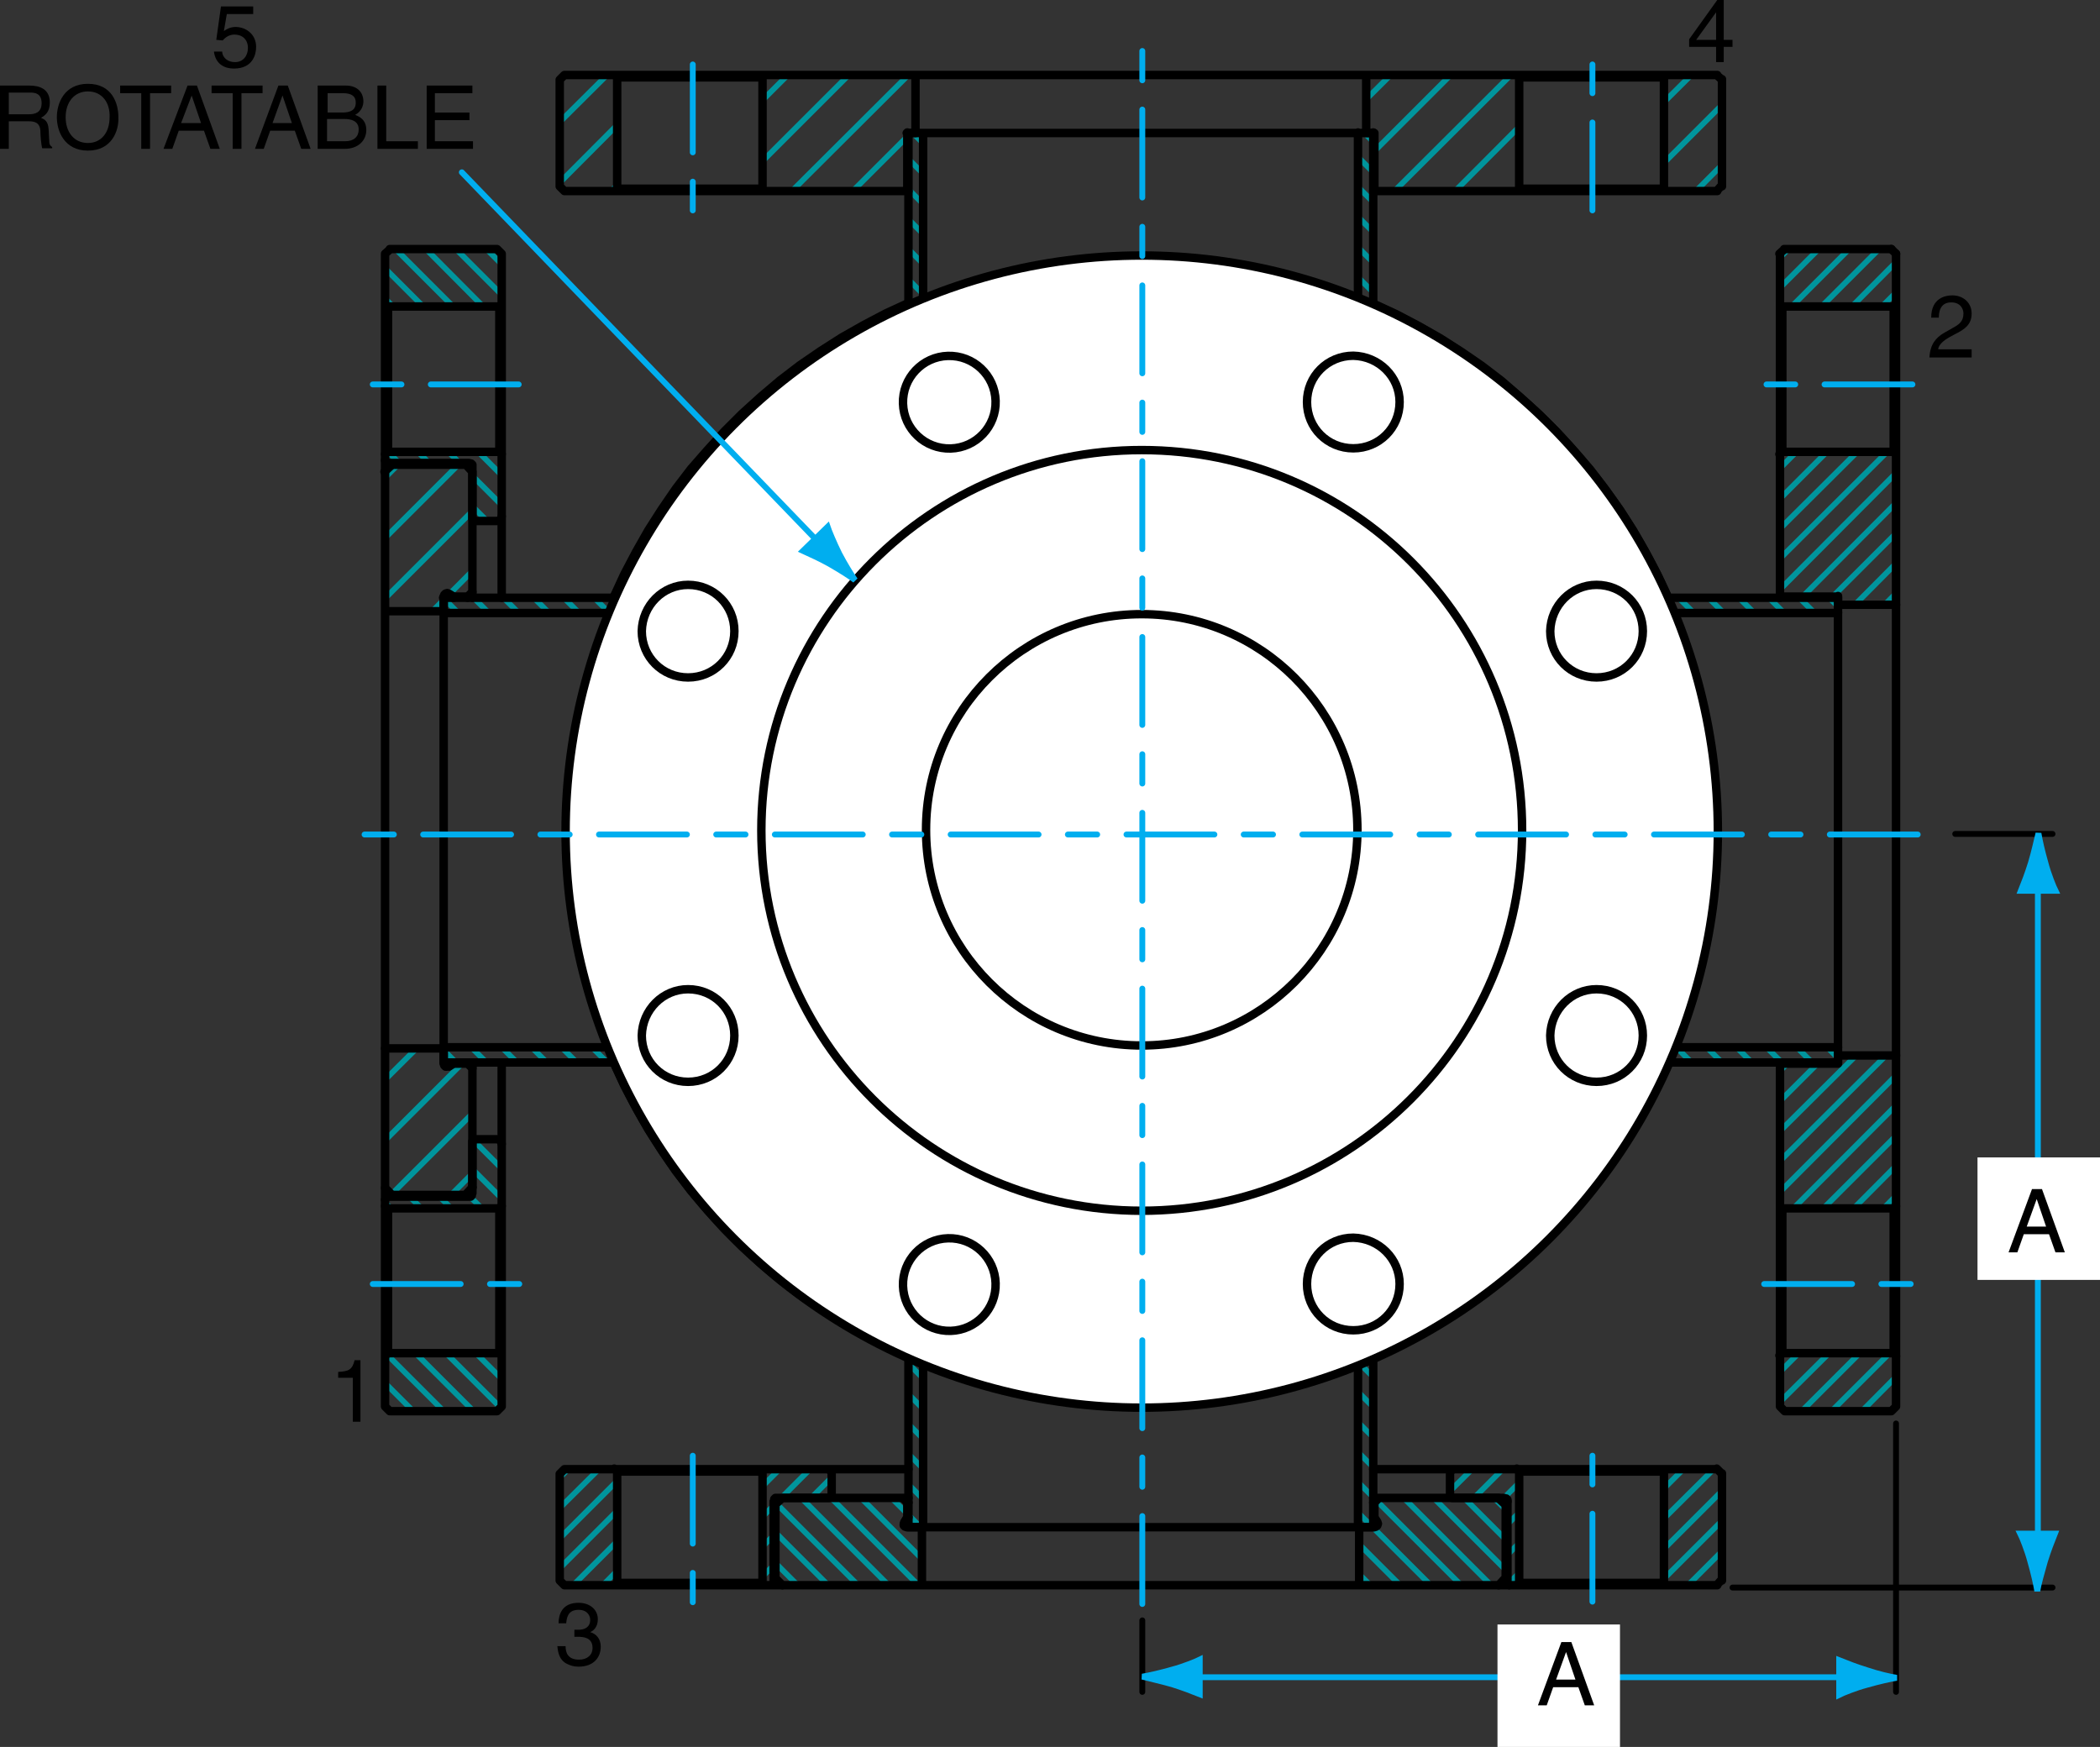 <svg xmlns="http://www.w3.org/2000/svg" xmlns:xlink="http://www.w3.org/1999/xlink" x="0px" y="0px" viewBox="0 0 358.3 298.1" style="enable-background:new 0 0 358.3 298.1;" xml:space="preserve"><rect x="0" y="0" width="358.3" height="298.1" fill="#333333" stroke="none"/><style type="text/css">			.st0{clip-path:url(#SVGID_2_);fill:none;stroke:#00959D;stroke-width:0.96;stroke-linecap:round;stroke-linejoin:round;stroke-miterlimit:10;}			.st1{clip-path:url(#SVGID_4_);fill:none;stroke:#00959D;stroke-width:0.96;stroke-linecap:round;stroke-linejoin:round;stroke-miterlimit:10;}			.st2{clip-path:url(#SVGID_6_);fill:none;stroke:#00959D;stroke-width:0.96;stroke-linecap:round;stroke-linejoin:round;stroke-miterlimit:10;}			.st3{clip-path:url(#SVGID_8_);fill:none;stroke:#00959D;stroke-width:0.96;stroke-linecap:round;stroke-linejoin:round;stroke-miterlimit:10;}			.st4{clip-path:url(#SVGID_10_);fill:none;stroke:#00959D;stroke-width:0.96;stroke-linecap:round;stroke-linejoin:round;stroke-miterlimit:10;}			.st5{clip-path:url(#SVGID_12_);fill:none;stroke:#00959D;stroke-width:0.96;stroke-linecap:round;stroke-linejoin:round;stroke-miterlimit:10;}			.st6{clip-path:url(#SVGID_14_);fill:none;stroke:#00959D;stroke-width:0.96;stroke-linecap:round;stroke-linejoin:round;stroke-miterlimit:10;}			.st7{clip-path:url(#SVGID_16_);fill:none;stroke:#00959D;stroke-width:0.96;stroke-linecap:round;stroke-linejoin:round;stroke-miterlimit:10;}			.st8{clip-path:url(#SVGID_18_);fill:none;stroke:#00959D;stroke-width:0.96;stroke-linecap:round;stroke-linejoin:round;stroke-miterlimit:10;}			.st9{clip-path:url(#SVGID_20_);fill:none;stroke:#00959D;stroke-width:0.96;stroke-linecap:round;stroke-linejoin:round;stroke-miterlimit:10;}			.st10{clip-path:url(#SVGID_22_);fill:none;stroke:#00959D;stroke-width:0.96;stroke-linecap:round;stroke-linejoin:round;stroke-miterlimit:10;}			.st11{clip-path:url(#SVGID_24_);fill:none;stroke:#00959D;stroke-width:0.96;stroke-linecap:round;stroke-linejoin:round;stroke-miterlimit:10;}			.st12{clip-path:url(#SVGID_26_);fill:none;stroke:#00959D;stroke-width:0.96;stroke-linecap:round;stroke-linejoin:round;stroke-miterlimit:10;}			.st13{clip-path:url(#SVGID_28_);fill:none;stroke:#00959D;stroke-width:0.96;stroke-linecap:round;stroke-linejoin:round;stroke-miterlimit:10;}			.st14{clip-path:url(#SVGID_30_);fill:none;stroke:#00959D;stroke-width:0.96;stroke-linecap:round;stroke-linejoin:round;stroke-miterlimit:10;}			.st15{clip-path:url(#SVGID_32_);fill:none;stroke:#00959D;stroke-width:0.96;stroke-linecap:round;stroke-linejoin:round;stroke-miterlimit:10;}			.st16{clip-path:url(#SVGID_34_);fill:none;stroke:#00959D;stroke-width:0.96;stroke-linecap:round;stroke-linejoin:round;stroke-miterlimit:10;}			.st17{clip-path:url(#SVGID_36_);fill:none;stroke:#00959D;stroke-width:0.96;stroke-linecap:round;stroke-linejoin:round;stroke-miterlimit:10;}			.st18{clip-path:url(#SVGID_38_);fill:none;stroke:#00959D;stroke-width:0.96;stroke-linecap:round;stroke-linejoin:round;stroke-miterlimit:10;}			.st19{clip-path:url(#SVGID_40_);fill:none;stroke:#00959D;stroke-width:0.96;stroke-linecap:round;stroke-linejoin:round;stroke-miterlimit:10;}			.st20{clip-path:url(#SVGID_42_);fill:none;stroke:#00959D;stroke-width:0.96;stroke-linecap:round;stroke-linejoin:round;stroke-miterlimit:10;}			.st21{clip-path:url(#SVGID_44_);fill:none;stroke:#00959D;stroke-width:0.96;stroke-linecap:round;stroke-linejoin:round;stroke-miterlimit:10;}			.st22{clip-path:url(#SVGID_46_);fill:none;stroke:#00959D;stroke-width:0.96;stroke-linecap:round;stroke-linejoin:round;stroke-miterlimit:10;}			.st23{clip-path:url(#SVGID_48_);fill:none;stroke:#00959D;stroke-width:0.96;stroke-linecap:round;stroke-linejoin:round;stroke-miterlimit:10;}			.st24{clip-path:url(#SVGID_50_);fill:none;stroke:#00959D;stroke-width:0.96;stroke-linecap:round;stroke-linejoin:round;stroke-miterlimit:10;}			.st25{clip-path:url(#SVGID_52_);fill:none;stroke:#00959D;stroke-width:0.96;stroke-linecap:round;stroke-linejoin:round;stroke-miterlimit:10;}			.st26{clip-path:url(#SVGID_54_);fill:none;stroke:#00959D;stroke-width:0.96;stroke-linecap:round;stroke-linejoin:round;stroke-miterlimit:10;}			.st27{clip-path:url(#SVGID_56_);fill:none;stroke:#00959D;stroke-width:0.96;stroke-linecap:round;stroke-linejoin:round;stroke-miterlimit:10;}			.st28{clip-path:url(#SVGID_58_);fill:none;stroke:#00959D;stroke-width:0.96;stroke-linecap:round;stroke-linejoin:round;stroke-miterlimit:10;}			.st29{clip-path:url(#SVGID_60_);fill:none;stroke:#00959D;stroke-width:0.96;stroke-linecap:round;stroke-linejoin:round;stroke-miterlimit:10;}			.st30{clip-path:url(#SVGID_62_);fill:none;stroke:#00959D;stroke-width:0.96;stroke-linecap:round;stroke-linejoin:round;stroke-miterlimit:10;}			.st31{clip-path:url(#SVGID_64_);fill:none;stroke:#00959D;stroke-width:0.96;stroke-linecap:round;stroke-linejoin:round;stroke-miterlimit:10;}			.st32{clip-path:url(#SVGID_66_);fill:none;stroke:#00959D;stroke-width:0.96;stroke-linecap:round;stroke-linejoin:round;stroke-miterlimit:10;}			.st33{clip-path:url(#SVGID_68_);fill:none;stroke:#00959D;stroke-width:0.96;stroke-linecap:round;stroke-linejoin:round;stroke-miterlimit:10;}			.st34{clip-path:url(#SVGID_70_);fill:none;stroke:#00959D;stroke-width:0.96;stroke-linecap:round;stroke-linejoin:round;stroke-miterlimit:10;}			.st35{clip-path:url(#SVGID_72_);fill:none;stroke:#00959D;stroke-width:0.96;stroke-linecap:round;stroke-linejoin:round;stroke-miterlimit:10;}			.st36{clip-path:url(#SVGID_74_);fill:none;stroke:#00959D;stroke-width:0.96;stroke-linecap:round;stroke-linejoin:round;stroke-miterlimit:10;}			.st37{clip-path:url(#SVGID_76_);fill:none;stroke:#00959D;stroke-width:0.96;stroke-linecap:round;stroke-linejoin:round;stroke-miterlimit:10;}			.st38{clip-path:url(#SVGID_78_);fill:none;stroke:#00959D;stroke-width:0.96;stroke-linecap:round;stroke-linejoin:round;stroke-miterlimit:10;}			.st39{clip-path:url(#SVGID_80_);fill:none;stroke:#00959D;stroke-width:0.96;stroke-linecap:round;stroke-linejoin:round;stroke-miterlimit:10;}			.st40{clip-path:url(#SVGID_82_);fill:none;stroke:#00959D;stroke-width:0.96;stroke-linecap:round;stroke-linejoin:round;stroke-miterlimit:10;}			.st41{clip-path:url(#SVGID_84_);fill:none;stroke:#00959D;stroke-width:0.96;stroke-linecap:round;stroke-linejoin:round;stroke-miterlimit:10;}			.st42{clip-path:url(#SVGID_86_);fill:none;stroke:#00959D;stroke-width:0.96;stroke-linecap:round;stroke-linejoin:round;stroke-miterlimit:10;}			.st43{clip-path:url(#SVGID_88_);fill:none;stroke:#00959D;stroke-width:0.96;stroke-linecap:round;stroke-linejoin:round;stroke-miterlimit:10;}			.st44{clip-path:url(#SVGID_90_);fill:none;stroke:#00959D;stroke-width:0.96;stroke-linecap:round;stroke-linejoin:round;stroke-miterlimit:10;}			.st45{clip-path:url(#SVGID_92_);fill:none;stroke:#00959D;stroke-width:0.96;stroke-linecap:round;stroke-linejoin:round;stroke-miterlimit:10;}			.st46{clip-path:url(#SVGID_94_);fill:none;stroke:#00959D;stroke-width:0.96;stroke-linecap:round;stroke-linejoin:round;stroke-miterlimit:10;}			.st47{clip-path:url(#SVGID_96_);fill:none;stroke:#00959D;stroke-width:0.96;stroke-linecap:round;stroke-linejoin:round;stroke-miterlimit:10;}			.st48{clip-path:url(#SVGID_98_);fill:none;stroke:#00959D;stroke-width:0.96;stroke-linecap:round;stroke-linejoin:round;stroke-miterlimit:10;}			.st49{clip-path:url(#SVGID_100_);fill:none;stroke:#00959D;stroke-width:0.96;stroke-linecap:round;stroke-linejoin:round;stroke-miterlimit:10;}			.st50{clip-path:url(#SVGID_102_);fill:none;stroke:#00959D;stroke-width:0.96;stroke-linecap:round;stroke-linejoin:round;stroke-miterlimit:10;}			.st51{clip-path:url(#SVGID_104_);fill:none;stroke:#00959D;stroke-width:0.96;stroke-linecap:round;stroke-linejoin:round;stroke-miterlimit:10;}			.st52{clip-path:url(#SVGID_106_);fill:none;stroke:#00959D;stroke-width:0.96;stroke-linecap:round;stroke-linejoin:round;stroke-miterlimit:10;}			.st53{clip-path:url(#SVGID_108_);fill:none;stroke:#00959D;stroke-width:0.96;stroke-linecap:round;stroke-linejoin:round;stroke-miterlimit:10;}			.st54{clip-path:url(#SVGID_110_);fill:none;stroke:#00959D;stroke-width:0.96;stroke-linecap:round;stroke-linejoin:round;stroke-miterlimit:10;}			.st55{clip-path:url(#SVGID_112_);fill:none;stroke:#00959D;stroke-width:0.96;stroke-linecap:round;stroke-linejoin:round;stroke-miterlimit:10;}			.st56{clip-path:url(#SVGID_114_);fill:none;stroke:#00959D;stroke-width:0.96;stroke-linecap:round;stroke-linejoin:round;stroke-miterlimit:10;}			.st57{clip-path:url(#SVGID_116_);fill:none;stroke:#00959D;stroke-width:0.96;stroke-linecap:round;stroke-linejoin:round;stroke-miterlimit:10;}			.st58{clip-path:url(#SVGID_118_);fill:none;stroke:#00959D;stroke-width:0.96;stroke-linecap:round;stroke-linejoin:round;stroke-miterlimit:10;}			.st59{clip-path:url(#SVGID_120_);fill:none;stroke:#00959D;stroke-width:0.96;stroke-linecap:round;stroke-linejoin:round;stroke-miterlimit:10;}			.st60{clip-path:url(#SVGID_122_);fill:none;stroke:#00959D;stroke-width:0.96;stroke-linecap:round;stroke-linejoin:round;stroke-miterlimit:10;}			.st61{clip-path:url(#SVGID_124_);fill:none;stroke:#00959D;stroke-width:0.96;stroke-linecap:round;stroke-linejoin:round;stroke-miterlimit:10;}			.st62{clip-path:url(#SVGID_126_);fill:none;stroke:#00959D;stroke-width:0.96;stroke-linecap:round;stroke-linejoin:round;stroke-miterlimit:10;}			.st63{clip-path:url(#SVGID_128_);fill:none;stroke:#00959D;stroke-width:0.96;stroke-linecap:round;stroke-linejoin:round;stroke-miterlimit:10;}			.st64{clip-path:url(#SVGID_130_);fill:none;stroke:#00959D;stroke-width:0.96;stroke-linecap:round;stroke-linejoin:round;stroke-miterlimit:10;}			.st65{clip-path:url(#SVGID_132_);fill:none;stroke:#00959D;stroke-width:0.96;stroke-linecap:round;stroke-linejoin:round;stroke-miterlimit:10;}			.st66{clip-path:url(#SVGID_134_);fill:none;stroke:#00959D;stroke-width:0.96;stroke-linecap:round;stroke-linejoin:round;stroke-miterlimit:10;}			.st67{clip-path:url(#SVGID_136_);fill:none;stroke:#00959D;stroke-width:0.96;stroke-linecap:round;stroke-linejoin:round;stroke-miterlimit:10;}			.st68{clip-path:url(#SVGID_138_);fill:none;stroke:#00959D;stroke-width:0.96;stroke-linecap:round;stroke-linejoin:round;stroke-miterlimit:10;}			.st69{clip-path:url(#SVGID_140_);fill:none;stroke:#00959D;stroke-width:0.96;stroke-linecap:round;stroke-linejoin:round;stroke-miterlimit:10;}			.st70{clip-path:url(#SVGID_142_);fill:none;stroke:#00959D;stroke-width:0.96;stroke-linecap:round;stroke-linejoin:round;stroke-miterlimit:10;}			.st71{clip-path:url(#SVGID_144_);fill:none;stroke:#00959D;stroke-width:0.96;stroke-linecap:round;stroke-linejoin:round;stroke-miterlimit:10;}			.st72{clip-path:url(#SVGID_146_);fill:none;stroke:#00959D;stroke-width:0.96;stroke-linecap:round;stroke-linejoin:round;stroke-miterlimit:10;}			.st73{clip-path:url(#SVGID_148_);fill:none;stroke:#00959D;stroke-width:0.96;stroke-linecap:round;stroke-linejoin:round;stroke-miterlimit:10;}			.st74{clip-path:url(#SVGID_150_);fill:none;stroke:#00959D;stroke-width:0.96;stroke-linecap:round;stroke-linejoin:round;stroke-miterlimit:10;}			.st75{clip-path:url(#SVGID_152_);fill:none;stroke:#00959D;stroke-width:0.96;stroke-linecap:round;stroke-linejoin:round;stroke-miterlimit:10;}			.st76{clip-path:url(#SVGID_154_);fill:none;stroke:#00959D;stroke-width:0.96;stroke-linecap:round;stroke-linejoin:round;stroke-miterlimit:10;}			.st77{clip-path:url(#SVGID_156_);fill:none;stroke:#00959D;stroke-width:0.96;stroke-linecap:round;stroke-linejoin:round;stroke-miterlimit:10;}			.st78{clip-path:url(#SVGID_158_);fill:none;stroke:#00959D;stroke-width:0.96;stroke-linecap:round;stroke-linejoin:round;stroke-miterlimit:10;}			.st79{clip-path:url(#SVGID_160_);fill:none;stroke:#00959D;stroke-width:0.96;stroke-linecap:round;stroke-linejoin:round;stroke-miterlimit:10;}			.st80{clip-path:url(#SVGID_162_);fill:none;stroke:#00959D;stroke-width:0.96;stroke-linecap:round;stroke-linejoin:round;stroke-miterlimit:10;}			.st81{clip-path:url(#SVGID_164_);fill:none;stroke:#00959D;stroke-width:0.96;stroke-linecap:round;stroke-linejoin:round;stroke-miterlimit:10;}			.st82{clip-path:url(#SVGID_166_);fill:none;stroke:#00959D;stroke-width:0.96;stroke-linecap:round;stroke-linejoin:round;stroke-miterlimit:10;}			.st83{clip-path:url(#SVGID_168_);fill:none;stroke:#00959D;stroke-width:0.96;stroke-linecap:round;stroke-linejoin:round;stroke-miterlimit:10;}			.st84{clip-path:url(#SVGID_170_);fill:none;stroke:#00959D;stroke-width:0.96;stroke-linecap:round;stroke-linejoin:round;stroke-miterlimit:10;}			.st85{clip-path:url(#SVGID_172_);fill:none;stroke:#00959D;stroke-width:0.96;stroke-linecap:round;stroke-linejoin:round;stroke-miterlimit:10;}			.st86{clip-path:url(#SVGID_174_);fill:none;stroke:#00959D;stroke-width:0.96;stroke-linecap:round;stroke-linejoin:round;stroke-miterlimit:10;}			.st87{clip-path:url(#SVGID_176_);fill:none;stroke:#00959D;stroke-width:0.96;stroke-linecap:round;stroke-linejoin:round;stroke-miterlimit:10;}			.st88{clip-path:url(#SVGID_178_);fill:none;stroke:#00959D;stroke-width:0.96;stroke-linecap:round;stroke-linejoin:round;stroke-miterlimit:10;}	.st89{fill:none;stroke:#000000;stroke-width:1.44;stroke-linecap:round;stroke-linejoin:round;stroke-miterlimit:10;}	.st90{fill:#FFFFFF;stroke:#000000;stroke-width:1.44;stroke-linecap:round;stroke-linejoin:round;stroke-miterlimit:10;}	.st91{fill:none;stroke:#000000;stroke-linecap:round;stroke-linejoin:round;stroke-miterlimit:10;}	.st92{fill:none;stroke:#00AEEF;stroke-linecap:round;stroke-linejoin:round;stroke-miterlimit:10;stroke-dasharray:15,5,5,5;}	.st93{fill:#00AEEF;stroke:#00AEEF;stroke-linecap:round;stroke-linejoin:round;stroke-miterlimit:10;}	.st94{fill:#00AEEF;stroke:#00AEEF;}	.st95{fill:#FFFFFF;}</style><g id="Layer_3">	<g>		<defs>			<rect id="SVGID_1_" x="313" y="178.7" width="0.6" height="0.6"></rect>		</defs>		<clipPath id="SVGID_2_">			<use xlink:href="#SVGID_1_" style="overflow:visible;"></use>		</clipPath>		<line class="st0" x1="313.2" y1="175" x2="317.2" y2="179.1"></line>	</g>	<g>		<defs>			<rect id="SVGID_3_" x="307.8" y="178.7" width="5.8" height="2.6"></rect>		</defs>		<clipPath id="SVGID_4_">			<use xlink:href="#SVGID_3_" style="overflow:visible;"></use>		</clipPath>		<line class="st1" x1="308.1" y1="175" x2="317.2" y2="184.2"></line>	</g>	<g>		<defs>			<rect id="SVGID_5_" x="302.6" y="178.7" width="11" height="2.6"></rect>		</defs>		<clipPath id="SVGID_6_">			<use xlink:href="#SVGID_5_" style="overflow:visible;"></use>		</clipPath>		<line class="st2" x1="302.9" y1="175" x2="317.2" y2="189.4"></line>	</g>	<g>		<defs>			<rect id="SVGID_7_" x="297.5" y="178.7" width="16.1" height="2.6"></rect>		</defs>		<clipPath id="SVGID_8_">			<use xlink:href="#SVGID_7_" style="overflow:visible;"></use>		</clipPath>		<line class="st3" x1="297.7" y1="175" x2="317.2" y2="194.5"></line>	</g>	<g>		<defs>			<rect id="SVGID_9_" x="292.4" y="178.7" width="21.2" height="2.6"></rect>		</defs>		<clipPath id="SVGID_10_">			<use xlink:href="#SVGID_9_" style="overflow:visible;"></use>		</clipPath>		<line class="st4" x1="292.6" y1="175" x2="317.2" y2="199.7"></line>	</g>	<g>		<defs>			<rect id="SVGID_11_" x="287.2" y="178.7" width="26.4" height="2.6"></rect>		</defs>		<clipPath id="SVGID_12_">			<use xlink:href="#SVGID_11_" style="overflow:visible;"></use>		</clipPath>		<line class="st5" x1="287.5" y1="175" x2="317.2" y2="204.8"></line>	</g>	<g>		<defs>			<rect id="SVGID_13_" x="282.1" y="178.7" width="31.5" height="2.6"></rect>		</defs>		<clipPath id="SVGID_14_">			<use xlink:href="#SVGID_13_" style="overflow:visible;"></use>		</clipPath>		<line class="st6" x1="282.3" y1="175" x2="317.2" y2="209.9"></line>	</g>	<g>		<defs>			<rect id="SVGID_15_" x="276.9" y="178.7" width="36.6" height="2.6"></rect>		</defs>		<clipPath id="SVGID_16_">			<use xlink:href="#SVGID_15_" style="overflow:visible;"></use>		</clipPath>		<line class="st7" x1="277.2" y1="175" x2="317.2" y2="215.1"></line>	</g>	<g>		<defs>			<rect id="SVGID_17_" x="271.8" y="178.7" width="41.8" height="2.6"></rect>		</defs>		<clipPath id="SVGID_18_">			<use xlink:href="#SVGID_17_" style="overflow:visible;"></use>		</clipPath>		<line class="st8" x1="272.1" y1="175" x2="317.2" y2="220.2"></line>	</g>	<g>		<defs>			<rect id="SVGID_19_" x="266.7" y="178.7" width="46.9" height="2.6"></rect>		</defs>		<clipPath id="SVGID_20_">			<use xlink:href="#SVGID_19_" style="overflow:visible;"></use>		</clipPath>		<line class="st9" x1="266.9" y1="175" x2="317.2" y2="225.4"></line>	</g>	<g>		<defs>			<rect id="SVGID_21_" x="261.5" y="178.7" width="52.1" height="2.6"></rect>		</defs>		<clipPath id="SVGID_22_">			<use xlink:href="#SVGID_21_" style="overflow:visible;"></use>		</clipPath>		<line class="st10" x1="261.8" y1="175" x2="317.2" y2="230.5"></line>	</g>	<g>		<defs>			<rect id="SVGID_23_" x="256.4" y="178.7" width="57.2" height="2.6"></rect>		</defs>		<clipPath id="SVGID_24_">			<use xlink:href="#SVGID_23_" style="overflow:visible;"></use>		</clipPath>		<line class="st11" x1="256.6" y1="175" x2="317.2" y2="235.6"></line>	</g>	<g>		<defs>			<rect id="SVGID_25_" x="251.3" y="178.7" width="62.3" height="2.6"></rect>		</defs>		<clipPath id="SVGID_26_">			<use xlink:href="#SVGID_25_" style="overflow:visible;"></use>		</clipPath>		<line class="st12" x1="251.5" y1="175" x2="317.2" y2="240.8"></line>	</g>	<g>		<defs>			<rect id="SVGID_27_" x="246.1" y="178.7" width="67.5" height="2.6"></rect>		</defs>		<clipPath id="SVGID_28_">			<use xlink:href="#SVGID_27_" style="overflow:visible;"></use>		</clipPath>		<line class="st13" x1="246.4" y1="175" x2="317.2" y2="245.9"></line>	</g>	<g>		<defs>			<rect id="SVGID_29_" x="241" y="178.7" width="72.6" height="2.6"></rect>		</defs>		<clipPath id="SVGID_30_">			<use xlink:href="#SVGID_29_" style="overflow:visible;"></use>		</clipPath>		<line class="st14" x1="241.2" y1="175" x2="317.2" y2="251"></line>	</g>	<g>		<defs>			<rect id="SVGID_31_" x="235.8" y="178.7" width="77.7" height="2.6"></rect>		</defs>		<clipPath id="SVGID_32_">			<use xlink:href="#SVGID_31_" style="overflow:visible;"></use>		</clipPath>		<line class="st15" x1="236.1" y1="175" x2="317.2" y2="256.2"></line>	</g>	<g>		<defs>			<polyline id="SVGID_33_" points="231.7,178.7 231.7,260.6 234.3,260.6 234.3,181.3 313.6,181.3 313.6,178.7    "></polyline>		</defs>		<clipPath id="SVGID_34_">			<use xlink:href="#SVGID_33_" style="overflow:visible;"></use>		</clipPath>		<path class="st16" d="M231,175l86.3,86.3 M314.9,264.2l-87-87"></path>	</g>	<g>		<defs>			<rect id="SVGID_35_" x="231.7" y="182.1" width="2.6" height="78.5"></rect>		</defs>		<clipPath id="SVGID_36_">			<use xlink:href="#SVGID_35_" style="overflow:visible;"></use>		</clipPath>		<line class="st17" x1="309.8" y1="264.2" x2="227.9" y2="182.4"></line>	</g>	<g>		<defs>			<rect id="SVGID_37_" x="231.7" y="187.3" width="2.6" height="73.3"></rect>		</defs>		<clipPath id="SVGID_38_">			<use xlink:href="#SVGID_37_" style="overflow:visible;"></use>		</clipPath>		<line class="st18" x1="304.7" y1="264.2" x2="227.9" y2="187.5"></line>	</g>	<g>		<defs>			<rect id="SVGID_39_" x="231.7" y="192.4" width="2.6" height="68.2"></rect>		</defs>		<clipPath id="SVGID_40_">			<use xlink:href="#SVGID_39_" style="overflow:visible;"></use>		</clipPath>		<line class="st19" x1="299.5" y1="264.2" x2="227.9" y2="192.6"></line>	</g>	<g>		<defs>			<rect id="SVGID_41_" x="231.7" y="197.5" width="2.6" height="63.1"></rect>		</defs>		<clipPath id="SVGID_42_">			<use xlink:href="#SVGID_41_" style="overflow:visible;"></use>		</clipPath>		<line class="st20" x1="294.4" y1="264.2" x2="227.9" y2="197.8"></line>	</g>	<g>		<defs>			<rect id="SVGID_43_" x="231.7" y="202.7" width="2.6" height="57.9"></rect>		</defs>		<clipPath id="SVGID_44_">			<use xlink:href="#SVGID_43_" style="overflow:visible;"></use>		</clipPath>		<line class="st21" x1="289.3" y1="264.2" x2="227.9" y2="202.9"></line>	</g>	<g>		<defs>			<rect id="SVGID_45_" x="231.7" y="207.8" width="2.6" height="52.8"></rect>		</defs>		<clipPath id="SVGID_46_">			<use xlink:href="#SVGID_45_" style="overflow:visible;"></use>		</clipPath>		<line class="st22" x1="284.1" y1="264.2" x2="227.9" y2="208"></line>	</g>	<g>		<defs>			<rect id="SVGID_47_" x="231.7" y="212.9" width="2.6" height="47.6"></rect>		</defs>		<clipPath id="SVGID_48_">			<use xlink:href="#SVGID_47_" style="overflow:visible;"></use>		</clipPath>		<line class="st23" x1="279" y1="264.2" x2="227.9" y2="213.2"></line>	</g>	<g>		<defs>			<rect id="SVGID_49_" x="231.7" y="218.1" width="2.6" height="42.5"></rect>		</defs>		<clipPath id="SVGID_50_">			<use xlink:href="#SVGID_49_" style="overflow:visible;"></use>		</clipPath>		<line class="st24" x1="273.8" y1="264.2" x2="227.9" y2="218.3"></line>	</g>	<g>		<defs>			<rect id="SVGID_51_" x="231.7" y="223.2" width="2.6" height="37.4"></rect>		</defs>		<clipPath id="SVGID_52_">			<use xlink:href="#SVGID_51_" style="overflow:visible;"></use>		</clipPath>		<line class="st25" x1="268.7" y1="264.2" x2="227.9" y2="223.5"></line>	</g>	<g>		<defs>			<rect id="SVGID_53_" x="231.7" y="228.4" width="2.6" height="32.2"></rect>		</defs>		<clipPath id="SVGID_54_">			<use xlink:href="#SVGID_53_" style="overflow:visible;"></use>		</clipPath>		<line class="st26" x1="263.6" y1="264.2" x2="227.9" y2="228.6"></line>	</g>	<g>		<defs>			<rect id="SVGID_55_" x="231.7" y="233.5" width="2.6" height="27.1"></rect>		</defs>		<clipPath id="SVGID_56_">			<use xlink:href="#SVGID_55_" style="overflow:visible;"></use>		</clipPath>		<line class="st27" x1="258.4" y1="264.2" x2="227.9" y2="233.7"></line>	</g>	<g>		<defs>			<rect id="SVGID_57_" x="231.7" y="238.6" width="2.6" height="22"></rect>		</defs>		<clipPath id="SVGID_58_">			<use xlink:href="#SVGID_57_" style="overflow:visible;"></use>		</clipPath>		<line class="st28" x1="253.3" y1="264.2" x2="227.9" y2="238.9"></line>	</g>	<g>		<defs>			<rect id="SVGID_59_" x="231.7" y="243.8" width="2.6" height="16.8"></rect>		</defs>		<clipPath id="SVGID_60_">			<use xlink:href="#SVGID_59_" style="overflow:visible;"></use>		</clipPath>		<line class="st29" x1="248.2" y1="264.2" x2="227.9" y2="244"></line>	</g>	<g>		<defs>			<rect id="SVGID_61_" x="231.7" y="248.9" width="2.6" height="11.7"></rect>		</defs>		<clipPath id="SVGID_62_">			<use xlink:href="#SVGID_61_" style="overflow:visible;"></use>		</clipPath>		<line class="st30" x1="243" y1="264.2" x2="227.9" y2="249.1"></line>	</g>	<g>		<defs>			<rect id="SVGID_63_" x="231.7" y="254.1" width="2.6" height="6.5"></rect>		</defs>		<clipPath id="SVGID_64_">			<use xlink:href="#SVGID_63_" style="overflow:visible;"></use>		</clipPath>		<line class="st31" x1="237.8" y1="264.2" x2="227.9" y2="254.3"></line>	</g>	<g>		<defs>			<rect id="SVGID_65_" x="231.7" y="259.2" width="1.3" height="1.4"></rect>		</defs>		<clipPath id="SVGID_66_">			<use xlink:href="#SVGID_65_" style="overflow:visible;"></use>		</clipPath>		<line class="st32" x1="232.7" y1="264.2" x2="227.9" y2="259.5"></line>	</g>	<g>		<defs>			<polyline id="SVGID_67_" points="75.7,178.7 75.7,181.3 155,181.3 155,260.6 157.5,260.6 157.5,178.7    "></polyline>		</defs>		<clipPath id="SVGID_68_">			<use xlink:href="#SVGID_67_" style="overflow:visible;"></use>		</clipPath>		<path class="st33" d="M153.8,175l7.3,7.3 M148.7,175l12.5,12.5 M143.5,175l17.6,17.6 M138.4,175l22.8,22.8 M133.2,175l27.9,27.9    M128.1,175l33.1,33.1 M123,175l38.2,38.2 M117.8,175l43.3,43.3 M112.7,175l48.5,48.5 M107.6,175l53.6,53.6 M102.4,175l58.7,58.7    M97.3,175l63.9,63.9 M92.1,175l69,69 M87,175l74.2,74.2 M81.9,175l79.3,79.3 M76.7,175l84.4,84.4 M160.7,264.2l-88.8-88.8    M155.6,264.2l-83.7-83.7"></path>	</g>	<g>		<defs>			<polyline id="SVGID_69_" points="231.7,22.7 231.7,104.6 313.6,104.6 313.6,102 234.3,102 234.3,22.7    "></polyline>		</defs>		<clipPath id="SVGID_70_">			<use xlink:href="#SVGID_69_" style="overflow:visible;"></use>		</clipPath>		<path class="st34" d="M234.2,19l83,83 M229.1,19l88.2,88.2 M313.2,108.2L227.9,23 M308,108.2l-80.1-80.1 M302.9,108.2l-74.9-74.9    M297.7,108.2l-69.8-69.8 M292.6,108.2l-64.7-64.7 M287.5,108.2l-59.5-59.5 M282.3,108.2l-54.4-54.4 M277.2,108.2L227.9,59    M272.1,108.2l-44.1-44.1 M266.9,108.2l-39-39 M261.8,108.2l-33.8-33.8 M256.6,108.2l-28.7-28.7 M251.5,108.2l-23.6-23.6    M246.4,108.2l-18.4-18.4 M241.2,108.2l-13.3-13.3 M236,108.2l-8.1-8.1"></path>	</g>	<g>		<defs>			<rect id="SVGID_71_" x="156.9" y="22.7" width="0.6" height="0.6"></rect>		</defs>		<clipPath id="SVGID_72_">			<use xlink:href="#SVGID_71_" style="overflow:visible;"></use>		</clipPath>		<line class="st35" x1="157.1" y1="19" x2="161.2" y2="23"></line>	</g>	<g>		<defs>			<rect id="SVGID_73_" x="155" y="22.7" width="2.6" height="5.8"></rect>		</defs>		<clipPath id="SVGID_74_">			<use xlink:href="#SVGID_73_" style="overflow:visible;"></use>		</clipPath>		<line class="st36" x1="152" y1="19" x2="161.2" y2="28.1"></line>	</g>	<g>		<defs>			<rect id="SVGID_75_" x="155" y="22.7" width="2.6" height="11"></rect>		</defs>		<clipPath id="SVGID_76_">			<use xlink:href="#SVGID_75_" style="overflow:visible;"></use>		</clipPath>		<line class="st37" x1="146.8" y1="19" x2="161.2" y2="33.3"></line>	</g>	<g>		<defs>			<rect id="SVGID_77_" x="155" y="22.7" width="2.6" height="16.1"></rect>		</defs>		<clipPath id="SVGID_78_">			<use xlink:href="#SVGID_77_" style="overflow:visible;"></use>		</clipPath>		<line class="st38" x1="141.7" y1="19" x2="161.2" y2="38.5"></line>	</g>	<g>		<defs>			<rect id="SVGID_79_" x="155" y="22.7" width="2.6" height="21.2"></rect>		</defs>		<clipPath id="SVGID_80_">			<use xlink:href="#SVGID_79_" style="overflow:visible;"></use>		</clipPath>		<line class="st39" x1="136.5" y1="19" x2="161.2" y2="43.6"></line>	</g>	<g>		<defs>			<rect id="SVGID_81_" x="155" y="22.7" width="2.6" height="26.4"></rect>		</defs>		<clipPath id="SVGID_82_">			<use xlink:href="#SVGID_81_" style="overflow:visible;"></use>		</clipPath>		<line class="st40" x1="131.4" y1="19" x2="161.2" y2="48.7"></line>	</g>	<g>		<defs>			<rect id="SVGID_83_" x="155" y="22.7" width="2.6" height="31.5"></rect>		</defs>		<clipPath id="SVGID_84_">			<use xlink:href="#SVGID_83_" style="overflow:visible;"></use>		</clipPath>		<line class="st41" x1="126.3" y1="19" x2="161.2" y2="53.9"></line>	</g>	<g>		<defs>			<rect id="SVGID_85_" x="155" y="22.7" width="2.6" height="36.6"></rect>		</defs>		<clipPath id="SVGID_86_">			<use xlink:href="#SVGID_85_" style="overflow:visible;"></use>		</clipPath>		<line class="st42" x1="121.1" y1="19" x2="161.2" y2="59"></line>	</g>	<g>		<defs>			<rect id="SVGID_87_" x="155" y="22.7" width="2.6" height="41.8"></rect>		</defs>		<clipPath id="SVGID_88_">			<use xlink:href="#SVGID_87_" style="overflow:visible;"></use>		</clipPath>		<line class="st43" x1="116" y1="19" x2="161.2" y2="64.2"></line>	</g>	<g>		<defs>			<rect id="SVGID_89_" x="155" y="22.7" width="2.6" height="46.9"></rect>		</defs>		<clipPath id="SVGID_90_">			<use xlink:href="#SVGID_89_" style="overflow:visible;"></use>		</clipPath>		<line class="st44" x1="110.9" y1="19" x2="161.2" y2="69.3"></line>	</g>	<g>		<defs>			<rect id="SVGID_91_" x="155" y="22.7" width="2.6" height="52.1"></rect>		</defs>		<clipPath id="SVGID_92_">			<use xlink:href="#SVGID_91_" style="overflow:visible;"></use>		</clipPath>		<line class="st45" x1="105.7" y1="19" x2="161.2" y2="74.4"></line>	</g>	<g>		<defs>			<rect id="SVGID_93_" x="155" y="22.7" width="2.6" height="57.2"></rect>		</defs>		<clipPath id="SVGID_94_">			<use xlink:href="#SVGID_93_" style="overflow:visible;"></use>		</clipPath>		<line class="st46" x1="100.6" y1="19" x2="161.2" y2="79.6"></line>	</g>	<g>		<defs>			<rect id="SVGID_95_" x="155" y="22.7" width="2.6" height="62.3"></rect>		</defs>		<clipPath id="SVGID_96_">			<use xlink:href="#SVGID_95_" style="overflow:visible;"></use>		</clipPath>		<line class="st47" x1="95.4" y1="19" x2="161.2" y2="84.7"></line>	</g>	<g>		<defs>			<rect id="SVGID_97_" x="155" y="22.7" width="2.6" height="67.5"></rect>		</defs>		<clipPath id="SVGID_98_">			<use xlink:href="#SVGID_97_" style="overflow:visible;"></use>		</clipPath>		<line class="st48" x1="90.3" y1="19" x2="161.2" y2="89.8"></line>	</g>	<g>		<defs>			<rect id="SVGID_99_" x="155" y="22.7" width="2.6" height="72.6"></rect>		</defs>		<clipPath id="SVGID_100_">			<use xlink:href="#SVGID_99_" style="overflow:visible;"></use>		</clipPath>		<line class="st49" x1="85.2" y1="19" x2="161.2" y2="95"></line>	</g>	<g>		<defs>			<rect id="SVGID_101_" x="155" y="22.7" width="2.6" height="77.7"></rect>		</defs>		<clipPath id="SVGID_102_">			<use xlink:href="#SVGID_101_" style="overflow:visible;"></use>		</clipPath>		<line class="st50" x1="80" y1="19" x2="161.2" y2="100.1"></line>	</g>	<g>		<defs>			<polyline id="SVGID_103_" points="155,22.7 155,102 75.7,102 75.7,104.6 157.5,104.6 157.5,22.7    "></polyline>		</defs>		<clipPath id="SVGID_104_">			<use xlink:href="#SVGID_103_" style="overflow:visible;"></use>		</clipPath>		<path class="st51" d="M74.9,19l86.3,86.3 M158.9,108.2l-87-87"></path>	</g>	<g>		<defs>			<rect id="SVGID_105_" x="75.7" y="102" width="78.4" height="2.6"></rect>		</defs>		<clipPath id="SVGID_106_">			<use xlink:href="#SVGID_105_" style="overflow:visible;"></use>		</clipPath>		<line class="st52" x1="153.8" y1="108.2" x2="71.9" y2="26.4"></line>	</g>	<g>		<defs>			<rect id="SVGID_107_" x="75.7" y="102" width="73.3" height="2.6"></rect>		</defs>		<clipPath id="SVGID_108_">			<use xlink:href="#SVGID_107_" style="overflow:visible;"></use>		</clipPath>		<line class="st53" x1="148.7" y1="108.2" x2="71.9" y2="31.5"></line>	</g>	<g>		<defs>			<rect id="SVGID_109_" x="75.7" y="102" width="68.1" height="2.6"></rect>		</defs>		<clipPath id="SVGID_110_">			<use xlink:href="#SVGID_109_" style="overflow:visible;"></use>		</clipPath>		<line class="st54" x1="143.5" y1="108.2" x2="71.9" y2="36.6"></line>	</g>	<g>		<defs>			<rect id="SVGID_111_" x="75.7" y="102" width="63" height="2.6"></rect>		</defs>		<clipPath id="SVGID_112_">			<use xlink:href="#SVGID_111_" style="overflow:visible;"></use>		</clipPath>		<line class="st55" x1="138.4" y1="108.2" x2="71.9" y2="41.8"></line>	</g>	<g>		<defs>			<rect id="SVGID_113_" x="75.7" y="102" width="57.9" height="2.6"></rect>		</defs>		<clipPath id="SVGID_114_">			<use xlink:href="#SVGID_113_" style="overflow:visible;"></use>		</clipPath>		<line class="st56" x1="133.2" y1="108.2" x2="71.9" y2="46.9"></line>	</g>	<g>		<defs>			<rect id="SVGID_115_" x="75.7" y="102" width="52.7" height="2.6"></rect>		</defs>		<clipPath id="SVGID_116_">			<use xlink:href="#SVGID_115_" style="overflow:visible;"></use>		</clipPath>		<line class="st57" x1="128.1" y1="108.2" x2="71.9" y2="52"></line>	</g>	<g>		<defs>			<rect id="SVGID_117_" x="75.7" y="102" width="47.6" height="2.6"></rect>		</defs>		<clipPath id="SVGID_118_">			<use xlink:href="#SVGID_117_" style="overflow:visible;"></use>		</clipPath>		<line class="st58" x1="123" y1="108.2" x2="71.9" y2="57.2"></line>	</g>	<g>		<defs>			<rect id="SVGID_119_" x="75.7" y="102" width="42.5" height="2.6"></rect>		</defs>		<clipPath id="SVGID_120_">			<use xlink:href="#SVGID_119_" style="overflow:visible;"></use>		</clipPath>		<line class="st59" x1="117.8" y1="108.2" x2="71.9" y2="62.3"></line>	</g>	<g>		<defs>			<rect id="SVGID_121_" x="75.7" y="102" width="37.3" height="2.6"></rect>		</defs>		<clipPath id="SVGID_122_">			<use xlink:href="#SVGID_121_" style="overflow:visible;"></use>		</clipPath>		<line class="st60" x1="112.7" y1="108.2" x2="71.9" y2="67.5"></line>	</g>	<g>		<defs>			<rect id="SVGID_123_" x="75.7" y="102" width="32.2" height="2.6"></rect>		</defs>		<clipPath id="SVGID_124_">			<use xlink:href="#SVGID_123_" style="overflow:visible;"></use>		</clipPath>		<line class="st61" x1="107.6" y1="108.2" x2="71.9" y2="72.6"></line>	</g>	<g>		<defs>			<rect id="SVGID_125_" x="75.7" y="102" width="27" height="2.6"></rect>		</defs>		<clipPath id="SVGID_126_">			<use xlink:href="#SVGID_125_" style="overflow:visible;"></use>		</clipPath>		<line class="st62" x1="102.4" y1="108.2" x2="71.9" y2="77.7"></line>	</g>	<g>		<defs>			<rect id="SVGID_127_" x="75.7" y="102" width="21.9" height="2.6"></rect>		</defs>		<clipPath id="SVGID_128_">			<use xlink:href="#SVGID_127_" style="overflow:visible;"></use>		</clipPath>		<line class="st63" x1="97.3" y1="108.2" x2="71.9" y2="82.9"></line>	</g>	<g>		<defs>			<rect id="SVGID_129_" x="75.7" y="102" width="16.8" height="2.6"></rect>		</defs>		<clipPath id="SVGID_130_">			<use xlink:href="#SVGID_129_" style="overflow:visible;"></use>		</clipPath>		<line class="st64" x1="92.1" y1="108.2" x2="71.9" y2="88"></line>	</g>	<g>		<defs>			<rect id="SVGID_131_" x="75.7" y="102" width="11.6" height="2.6"></rect>		</defs>		<clipPath id="SVGID_132_">			<use xlink:href="#SVGID_131_" style="overflow:visible;"></use>		</clipPath>		<line class="st65" x1="87" y1="108.2" x2="71.9" y2="93.1"></line>	</g>	<g>		<defs>			<rect id="SVGID_133_" x="75.7" y="102" width="6.4" height="2.6"></rect>		</defs>		<clipPath id="SVGID_134_">			<use xlink:href="#SVGID_133_" style="overflow:visible;"></use>		</clipPath>		<line class="st66" x1="81.8" y1="108.2" x2="71.9" y2="98.3"></line>	</g>	<g>		<defs>			<rect id="SVGID_135_" x="75.7" y="103.2" width="1.3" height="1.4"></rect>		</defs>		<clipPath id="SVGID_136_">			<use xlink:href="#SVGID_135_" style="overflow:visible;"></use>		</clipPath>		<line class="st67" x1="76.7" y1="108.2" x2="71.9" y2="103.5"></line>	</g>	<g>		<defs>			<polyline id="SVGID_137_" points="96.3,12.8 95.5,13.6 95.5,31.8 95.5,31.8 96.3,32.6 104.9,32.6 104.9,32.6 105.3,32.2     105.3,13.2 105,12.8 104.9,12.8    "></polyline>		</defs>		<clipPath id="SVGID_138_">			<use xlink:href="#SVGID_137_" style="overflow:visible;"></use>		</clipPath>		<path class="st68" d="M100.6,5.5L88.1,17.9 M110.9,5.5L88.1,28.2 M88.2,38.5L112.6,14 M97,39.9l15.6-15.6"></path>	</g>	<g>		<defs>			<polyline id="SVGID_139_" points="284.4,12.8 284,13.1 283.9,13.2 283.9,32.2 284,32.2 284.3,32.6 293,32.6 293,32.6 293.7,31.8     293.8,13.6 293,12.8 292.9,12.8    "></polyline>		</defs>		<clipPath id="SVGID_140_">			<use xlink:href="#SVGID_139_" style="overflow:visible;"></use>		</clipPath>		<path class="st69" d="M285.7,5.5l-9.1,9.1 M295.9,5.5l-19.4,19.3 M276.6,35.1L301,10.7 M282.1,39.9l18.9-19 M292.4,39.9l8.6-8.7"></path>	</g>	<g>		<defs>			<rect id="SVGID_141_" x="233.1" y="12.8" width="1.5" height="1.5"></rect>		</defs>		<clipPath id="SVGID_142_">			<use xlink:href="#SVGID_141_" style="overflow:visible;"></use>		</clipPath>		<line class="st70" x1="234.3" y1="5.5" x2="225.7" y2="14"></line>	</g>	<g>		<defs>			<polyline id="SVGID_143_" points="233.1,12.8 233.1,22.7 234.5,22.7 234.5,32.6 258.8,32.6 259.1,32.3 259.2,13.2 258.8,12.8        "></polyline>		</defs>		<clipPath id="SVGID_144_">			<use xlink:href="#SVGID_143_" style="overflow:visible;"></use>		</clipPath>		<path class="st71" d="M244.6,5.5l-18.9,18.8 M254.8,5.5l-29.1,29.1 M265.1,5.5l-34.5,34.4 M241,39.9l25.4-25.5 M251.3,39.9   l15.2-15.2"></path>	</g>	<g>		<defs>			<polyline id="SVGID_145_" points="130.5,12.8 130.1,13.2 130.1,32.2 130.1,32.2 130.5,32.6 154.8,32.6 154.8,22.7 156.2,22.7     156.2,12.8    "></polyline>		</defs>		<clipPath id="SVGID_146_">			<use xlink:href="#SVGID_145_" style="overflow:visible;"></use>		</clipPath>		<path class="st72" d="M131.5,5.5l-8.7,8.7 M141.7,5.5l-19,19 M152.1,5.5l-29.3,29.3 M162.3,5.5l-34.5,34.4 M138.2,39.9l25.3-25.3    M148.5,39.9l15-15"></path>	</g>	<g>		<defs>			<polyline id="SVGID_147_" points="304.5,42.5 303.7,43.2 303.7,43.3 303.7,51.9 303.7,51.9 304,52.3 323.1,52.3 323.1,52.3     323.4,52 323.5,43.3 322.7,42.5    "></polyline>		</defs>		<clipPath id="SVGID_148_">			<use xlink:href="#SVGID_147_" style="overflow:visible;"></use>		</clipPath>		<path class="st73" d="M308.9,38.8l-9,8.9 M314,38.8l-14.1,14.1 M319.2,38.8L302,56 M324.3,38.8L307.1,56 M312.3,56l14.8-14.9    M317.4,56l9.7-9.7 M322.6,56l4.6-4.6"></path>	</g>	<g>		<defs>			<polyline id="SVGID_149_" points="304.1,230.9 303.7,231.4 303.7,240 303.7,240 304.4,240.7 322.7,240.8 322.7,240.7 323.4,240     323.5,231.3 323.1,230.9    "></polyline>		</defs>		<clipPath id="SVGID_150_">			<use xlink:href="#SVGID_149_" style="overflow:visible;"></use>		</clipPath>		<path class="st74" d="M305.5,227.2l-5.6,5.5 M310.6,227.2l-10.7,10.7 M315.8,227.2l-15.9,15.8 M321,227.2l-17.2,17.2 M326.1,227.2   l-17.2,17.2 M314.1,244.4l13-13.1 M319.2,244.4l7.9-7.9"></path>	</g>	<g>		<defs>			<polyline id="SVGID_151_" points="304.1,77.1 303.7,77.4 303.7,77.5 303.7,101.8 313.6,101.8 313.6,103.2 323.5,103.2     323.5,77.5 323.1,77.1    "></polyline>		</defs>		<clipPath id="SVGID_152_">			<use xlink:href="#SVGID_151_" style="overflow:visible;"></use>		</clipPath>		<path class="st75" d="M305.1,73.4l-5.2,5.1 M310.2,73.4l-10.3,10.3 M315.4,73.4l-15.5,15.5 M320.6,73.4L299.9,94 M325.7,73.4   l-25.8,25.7 M300,104.3l27.1-27.2 M302.6,106.8l24.5-24.6 M307.7,106.8l19.4-19.4 M312.9,106.8l14.2-14.3 M318,106.8l9.1-9.2    M323.1,106.8l4-4"></path>	</g>	<g>		<defs>			<polyline id="SVGID_153_" points="313.6,180.1 313.6,181.5 303.7,181.5 303.7,205.8 303.7,205.8 304,206.1 323.1,206.2     323.1,206.1 323.4,205.8 323.5,180.1    "></polyline>		</defs>		<clipPath id="SVGID_154_">			<use xlink:href="#SVGID_153_" style="overflow:visible;"></use>		</clipPath>		<path class="st76" d="M305,176.4l-5,5 M310.1,176.4l-10.2,10.1 M315.2,176.4l-15.3,15.3 M320.4,176.4l-20.5,20.4 M325.5,176.4   l-25.6,25.5 M300,207.1l27.1-27.2 M302.4,209.8l24.7-24.8 M307.5,209.8l19.6-19.6 M312.7,209.8l14.4-14.5 M317.8,209.8l9.3-9.4    M322.9,209.8l4.2-4.2"></path>	</g>	<g>		<defs>			<polyline id="SVGID_155_" points="66.6,42.5 65.8,43.2 65.7,43.3 65.7,51.9 65.8,51.9 66.1,52.3 85.2,52.3 85.2,52.3 85.5,52     85.6,43.3 84.8,42.5    "></polyline>		</defs>		<clipPath id="SVGID_156_">			<use xlink:href="#SVGID_155_" style="overflow:visible;"></use>		</clipPath>		<path class="st77" d="M84.4,38.8l4.8,4.8 M79.3,38.8l9.9,9.9 M74.1,38.8l15.1,15.1 M69,38.8L86.1,56 M63.8,38.8L81,56 M75.9,56   L62,42.1 M70.7,56L62,47.2"></path>	</g>	<g>		<defs>			<polyline id="SVGID_157_" points="66.2,230.9 65.7,231.4 65.7,240 65.8,240 66.5,240.7 84.8,240.8 84.8,240.7 85.5,240     85.6,231.3 85.2,230.9    "></polyline>		</defs>		<clipPath id="SVGID_158_">			<use xlink:href="#SVGID_157_" style="overflow:visible;"></use>		</clipPath>		<path class="st78" d="M82.6,227.2l6.5,6.5 M77.5,227.2l11.7,11.7 M72.4,227.2l16.8,16.8 M67.2,227.2l17.2,17.2 M62.1,227.2   l17.2,17.2 M74.1,244.4L62,232.3 M69,244.4l-7-7"></path>	</g>	<g>		<defs>			<polyline id="SVGID_159_" points="66.2,77.1 65.8,77.4 65.7,77.5 65.7,78.6 65.8,78.6 65.8,78.7 65.8,78.7 65.8,78.8 65.9,78.8     65.9,78.9 66,78.9 66.1,79 80,79 80.3,79.1 80.6,79.4 80.6,88.5 80.7,88.5 80.7,88.6 80.7,88.6 80.7,88.7 80.8,88.7 80.8,88.8     80.9,88.8 85,88.9 85,88.8 85.2,88.8 85.5,88.5 85.5,88.3 85.6,77.5 85.2,77.1    "></polyline>		</defs>		<clipPath id="SVGID_160_">			<use xlink:href="#SVGID_159_" style="overflow:visible;"></use>		</clipPath>		<path class="st79" d="M83,73.4l6.2,6.2 M77.9,73.4l11.3,11.3 M72.8,73.4l16.4,16.4 M67.6,73.4l19.1,19.1 M62.5,73.4l19.1,19.1    M76.4,92.5L62,78.1"></path>	</g>	<g>		<defs>			<polyline id="SVGID_161_" points="81,194.4 80.9,194.4 80.8,194.5 80.6,194.8 80.6,203.9 80.3,204.2 66.2,204.2 65.9,204.4     65.7,204.7 65.7,205.8 65.8,205.8 66.1,206.1 85.2,206.2 85.2,206.1 85.5,205.8 85.6,195 85.5,195 85.5,194.8 85.2,194.5     84.8,194.4    "></polyline>		</defs>		<clipPath id="SVGID_162_">			<use xlink:href="#SVGID_161_" style="overflow:visible;"></use>		</clipPath>		<path class="st80" d="M82.1,190.7l7.1,7.1 M76.9,190.7L89.2,203 M71.8,190.7l17.4,17.4 M66.7,190.7l19.1,19.1 M80.6,209.8   L62,191.2 M75.5,209.8L62,196.3 M70.3,209.8l-8.3-8.3"></path>	</g>	<g>		<defs>			<polyline id="SVGID_163_" points="65.7,178.9 65.7,202.8 65.8,202.8 66.9,203.9 79.5,203.9 79.5,203.9 80.6,202.8 80.6,182.3     79.8,181.5 77.4,181.5 77.3,181.5 77.2,181.6 77.2,181.6 77,181.7 76.9,181.8 76.8,181.8 76.8,181.9 76.6,182 76.4,182 76,182.1     76,182 75.8,181.8 75.8,181.8 75.8,181.7 75.7,181.7 75.7,181.5 75.7,181.5 75.7,178.9    "></polyline>		</defs>		<clipPath id="SVGID_164_">			<use xlink:href="#SVGID_163_" style="overflow:visible;"></use>		</clipPath>		<path class="st81" d="M68.2,171.6l-9.8,9.7 M78.4,171.6l-20.1,20 M58.4,201.9l29.5-29.5 M59.4,211.2l28.5-28.5 M69.7,211.2   l18.2-18.3 M79.9,211.2l7.9-8"></path>	</g>	<g>		<defs>			<polyline id="SVGID_165_" points="66.9,79.3 65.7,80.5 65.7,104.3 75.7,104.3 75.7,101.8 75.8,101.5 76,101.3 76.2,101.2     76.4,101.2 76.6,101.3 76.8,101.4 76.8,101.4 76.9,101.5 77,101.5 77.2,101.6 77.2,101.7 77.3,101.7 79.9,101.8 79.9,101.7     80.6,101 80.6,80.5 79.5,79.3    "></polyline>		</defs>		<clipPath id="SVGID_166_">			<use xlink:href="#SVGID_165_" style="overflow:visible;"></use>		</clipPath>		<path class="st82" d="M75.2,72L58.4,88.8 M85.5,72L58.4,99.1 M58.4,109.4l29.5-29.5 M66.5,111.6l21.4-21.5 M76.7,111.6l11.1-11.2"></path>	</g>	<g>		<defs>			<polyline id="SVGID_167_" points="96.3,250.7 96.2,250.7 95.5,251.5 95.5,269.7 95.5,269.7 96.3,270.5 104.9,270.5 104.9,270.5     105.3,270.1 105.3,251.1 104.9,250.7    "></polyline>		</defs>		<clipPath id="SVGID_168_">			<use xlink:href="#SVGID_167_" style="overflow:visible;"></use>		</clipPath>		<path class="st83" d="M100.7,247l-9,8.9 M105.9,247L91.8,261 M91.8,266.2L109,249 M91.8,271.3l17.2-17.2 M94.1,274.2l14.9-14.9    M99.2,274.2l9.7-9.8 M104.4,274.2l4.6-4.7"></path>	</g>	<g>		<defs>			<polyline id="SVGID_169_" points="284.4,250.7 283.9,251.1 283.9,270.1 284,270.1 284.3,270.5 293,270.5 293,270.5 293.7,269.7     293.8,251.5 292.9,250.7    "></polyline>		</defs>		<clipPath id="SVGID_170_">			<use xlink:href="#SVGID_169_" style="overflow:visible;"></use>		</clipPath>		<path class="st84" d="M285.8,247l-5.6,5.5 M290.9,247l-10.7,10.7 M296.1,247l-15.9,15.8 M280.2,268l17.2-17.2 M280.2,273.1   l17.2-17.2 M284.3,274.2l13.1-13.1 M289.5,274.2l7.9-8"></path>	</g>	<g>		<defs>			<polyline id="SVGID_171_" points="130.5,250.7 130.4,250.7 130.1,251.1 130.1,270.1 130.1,270.1 130.5,270.5 131.7,270.5     131.7,270.5 131.9,270.4 132,270.2 132,256.2 132.1,255.9 132.3,255.7 132.6,255.6 141.6,255.6 141.8,255.5 141.8,255.4     141.9,251.3 141.8,251.3 141.8,251.1 141.5,250.8 141.4,250.7 141.1,250.7    "></polyline>		</defs>		<clipPath id="SVGID_172_">			<use xlink:href="#SVGID_171_" style="overflow:visible;"></use>		</clipPath>		<path class="st85" d="M131.6,247l-5.2,5.1 M136.7,247l-10.3,10.3 M141.9,247l-15.5,15.5 M126.4,267.6l19.1-19.1 M126.4,272.7   l19.1-19.1 M130.1,274.2l15.4-15.5"></path>	</g>	<g>		<defs>			<polyline id="SVGID_173_" points="248.2,250.7 248.1,250.7 247.8,250.8 247.5,251.1 247.4,251.5 247.4,255.3 247.4,255.3     247.4,255.4 247.5,255.4 247.5,255.5 247.6,255.5 247.7,255.6 256.6,255.6 256.9,255.7 257.2,256 257.2,270.1 257.3,270.1     257.3,270.2 257.3,270.2 257.3,270.3 257.4,270.3 257.4,270.4 257.5,270.4 257.6,270.5 258.8,270.5 258.8,270.5 259.1,270.2     259.2,251 258.8,250.7    "></polyline>		</defs>		<clipPath id="SVGID_174_">			<use xlink:href="#SVGID_173_" style="overflow:visible;"></use>		</clipPath>		<path class="st86" d="M249.8,247l-6.2,6.1 M254.9,247l-11.3,11.2 M260.1,247l-16.4,16.4 M243.7,268.5l19.1-19.1 M243.7,273.6   l19.1-19.1 M248.3,274.2l14.5-14.5 M253.4,274.2l9.4-9.4 M258.6,274.2l4.2-4.3"></path>	</g>	<g>		<defs>			<polyline id="SVGID_175_" points="235.3,255.6 234.5,256.4 234.5,258.9 234.5,258.9 234.6,259 234.6,259.1 234.6,259.1     234.7,259.1 234.7,259.2 234.7,259.2 234.7,259.3 234.8,259.3 234.8,259.4 234.8,259.5 234.9,259.5 234.9,259.5 234.9,259.6     235,259.6 235,259.7 235,259.7 235,259.9 235.1,259.9 235,260.2 235,260.3 234.8,260.5 234.6,260.5 231.9,260.6 231.9,270.5     255.8,270.5 256.9,269.4 256.9,256.8 255.8,255.7 255.7,255.6    "></polyline>		</defs>		<clipPath id="SVGID_176_">			<use xlink:href="#SVGID_175_" style="overflow:visible;"></use>		</clipPath>		<path class="st87" d="M256.4,252l4.1,4.1 M251.3,252l9.3,9.3 M246.2,252l14.4,14.4 M241,252l19.5,19.5 M235.9,252l22.2,22.2    M230.8,252l22.2,22.2 M247.8,274.2l-19.6-19.6 M242.6,274.2l-14.4-14.4 M237.5,274.2l-9.3-9.3 M232.4,274.2l-4.2-4.2"></path>	</g>	<g>		<defs>			<polyline id="SVGID_177_" points="133.5,255.6 132.4,256.8 132.3,256.8 132.3,269.4 132.4,269.4 133.5,270.5 157.3,270.5     157.3,260.6 154.6,260.5 154.5,260.5 154.3,260.3 154.2,260.3 154.2,260 154.2,260 154.3,259.7 154.3,259.6 154.4,259.5     154.4,259.5 154.5,259.3 154.6,259.2 154.6,259.1 154.7,259.1 154.7,259 154.8,256.4 154,255.6    "></polyline>		</defs>		<clipPath id="SVGID_178_">			<use xlink:href="#SVGID_177_" style="overflow:visible;"></use>		</clipPath>		<path class="st88" d="M153.7,252l7.3,7.3 M148.5,252l12.5,12.5 M143.3,252l17.6,17.6 M138.2,252l22.2,22.2 M133.1,252l22.2,22.2    M150.1,274.2l-21.5-21.5 M145,274.2l-16.4-16.4 M139.8,274.2l-11.2-11.2 M134.7,274.2l-6.1-6.1"></path>	</g>	<path class="st89" d="M157.5,178.7v81.9 M231.7,260.6v-81.9 M231.7,178.7h81.9 M234.3,260.6h-2.7 M234.3,260.6v-79.3 M234.3,181.3  h79.3v-2.6 M155,181.3v79.3 M157.5,260.6h-2.6 M75.7,178.7h81.9 M75.7,181.3v-2.6 M75.7,181.3H155 M231.7,104.6v-82 M313.6,104.6  h-82 M313.6,104.6v-2.7 M234.3,22.7h-2.7 M313.6,102h-79.3 M234.3,102V22.6 M157.5,22.7h-2.6 M157.5,22.7v81.9H75.6 M75.7,104.6  v-2.7 M155,22.7V102H75.6 M231.7,22.7h-74.2 M168.4,115.4l-11-10.9 M157.5,178.7l10.9-11 M168.4,167.8l-1.8-1.9l-1.6-2.1l-1.5-2.2  l-1.4-2.3l-1.2-2.4l-1-2.4l-0.9-2.5l-0.6-2.6l-0.5-2.6l-0.3-2.6l-0.1-2.6l0.1-2.7l0.3-2.6l0.5-2.6l0.6-2.6l0.9-2.5l1-2.4l1.2-2.4  l1.4-2.3l1.5-2.2l1.6-2l1.8-1.9 M220.8,167.8l10.9,10.9 M168.4,115.4l1.9-1.8l2.1-1.6l2.2-1.5l2.3-1.4l2.4-1.2l2.4-1l2.5-0.8  l2.6-0.7l2.6-0.5l2.6-0.2l2.6-0.1l2.7,0.1l2.6,0.2l2.6,0.5l2.6,0.7l2.5,0.8l2.4,1l2.4,1.2l2.3,1.4l2.2,1.5l2,1.6l1.9,1.8   M75.7,178.7v-74.2 M231.7,104.6l-10.9,10.9 M220.8,115.4l1.8,1.9l1.6,2l1.5,2.2l1.4,2.3l1.2,2.4l1,2.4l0.8,2.5l0.7,2.6l0.5,2.6  l0.2,2.6l0.1,2.7l-0.1,2.6l-0.2,2.6l-0.5,2.6l-0.7,2.6l-0.8,2.5l-1,2.4l-1.2,2.4l-1.4,2.3l-1.5,2.2l-1.6,2.1l-1.8,1.9 M231.7,260.6  h-74.2"></path>	<path class="st89" d="M220.8,167.8l-1.9,1.8l-2,1.6l-2.2,1.5l-2.3,1.4l-2.4,1.2l-2.4,1l-2.5,0.9l-2.6,0.6l-2.6,0.5l-2.6,0.3  l-2.7,0.1l-2.6-0.1l-2.6-0.3l-2.6-0.5l-2.6-0.6l-2.5-0.9l-2.4-1l-2.4-1.2l-2.3-1.4l-2.2-1.5l-2.1-1.6l-1.9-1.8 M313.6,178.7v-74.2   M293.8,13.6l-0.9-0.8 M96.3,12.8l-0.8,0.8 M95.5,13.6v18.2 M96.3,12.8h8.6 M95.5,31.8l0.8,0.8h8.6 M105.3,32.2v-19 M105.3,13.2  l-0.5-0.4 M104.9,32.6l0.4-0.5 M284.4,12.8h8.6 M293.8,31.8V13.5 M292.9,32.6l0.8-0.9 M284.4,12.8l-0.5,0.4 M283.9,13.2v19   M284.4,32.6h8.6 M283.9,32.2l0.4,0.4 M233.1,12.8h25.7 M259.2,32.2v-19 M259.2,13.2l-0.4-0.4 M233.1,12.8v9.9 M258.8,32.6l0.4-0.5   M234.5,32.6h24.3 M234.5,22.7H233 M234.5,22.7v9.9 M130.5,12.8l-0.4,0.4 M130.1,13.2v19 M130.5,12.8h25.7 M156.2,22.7v-9.9   M130.1,32.2l0.4,0.4h24.3 M156.2,22.7h-1.5 M154.8,32.6v-10 M258.8,12.8h25.6 M259.2,32.2h24.8 M283.9,13.2h-24.8 M284.4,32.6  h-25.6 M130.5,32.6h-25.6 M105.3,32.2h24.8 M104.9,12.8h25.6 M130.1,13.2h-24.8 M156.2,12.8h76.9 M234.5,32.6h-0.2 M155,32.6h-0.2   M323.1,77.1V52.3 M303.7,77.5V51.8 M303.7,231.4v-25.6 M304.1,206.2v24.8 M323.5,205.8v25.6 M323.1,230.9v-24.8 M323.5,103.2v76.9   M303.7,181.5v-0.2 M303.7,102v-0.2 M323.5,43.3l-0.8-0.8"></path>	<path class="st89" d="M322.7,240.8l0.8-0.8 M323.5,43.3v8.6 M322.7,42.5h-18.3 M304.5,42.5l-0.9,0.8 M303.7,43.3v8.6 M304.1,52.3  h19l0.4-0.5 M303.7,51.9l0.4,0.4 M323.5,231.4v8.6 M304.5,240.8h18.2 M323.1,230.9h-19 M323.5,231.4l-0.4-0.5 M303.7,240l0.8,0.8   M303.7,231.4v8.6 M304.1,230.9l-0.5,0.4 M323.5,77.5L323,77 M323.1,77.1h-19 M323.5,77.5v25.7 M313.6,103.2h9.9 M304.1,77.1  l-0.5,0.4 M303.7,77.5v24.3h9.9 M313.6,103.2v-1.5 M323.1,206.2l0.4-0.4 M323.5,180.1v25.7 M303.7,205.8l0.4,0.4h19 M303.7,181.5  v24.3 M323.5,180.1h-9.9 M313.6,181.5V180 M313.6,181.5h-10 M323.5,51.9v25.6 M304.1,52.3v24.8 M284.6,102l-1.8-3.9l-2-3.8  l-2.1-3.7l-2.3-3.6l-2.5-3.5l-2.6-3.4l-2.8-3.2l-2.9-3.2l-3-3l-3.2-2.9l-3.2-2.8l-3.4-2.6l-3.5-2.4l-3.6-2.3l-3.7-2.1l-3.8-2  l-3.9-1.8 M155,51.7l-3.9,1.8l-3.8,2l-3.7,2.1l-3.6,2.3l-3.5,2.4l-3.4,2.6l-3.3,2.8l-3.2,2.9l-3,3l-2.9,3.2l-2.8,3.2l-2.6,3.4  l-2.4,3.5l-2.3,3.6l-2.1,3.7l-2,3.8l-1.8,3.9 M104.7,181.3l1.8,3.9l2,3.8l2.1,3.7l2.3,3.6l2.4,3.5l2.6,3.4l2.8,3.3l2.9,3.2l3,3  l3.2,2.9l3.3,2.8l3.4,2.6l3.5,2.4l3.6,2.3l3.7,2.1l3.8,2l3.9,1.8 M234.3,231.6l3.9-1.8l3.8-2l3.7-2.1l3.6-2.3l3.5-2.4l3.4-2.6  l3.2-2.8l3.2-2.9l3-3l2.9-3.2l2.8-3.3l2.6-3.4l2.5-3.5l2.3-3.6l2.1-3.7l2-3.8l1.8-3.9"></path>	<path class="st89" d="M81,88.9h3.8l0.4-0.1l0.3-0.3l0.1-0.4 M85.6,77.5v10.6 M85.6,77.5L85.1,77 M80.6,88.5l0.1,0.3l0.2,0.1   M80.6,88.5v-8.9 M66.2,77.1h19 M66.2,77.1l-0.5,0.4 M80.6,79.6l0-0.3l-0.2-0.2L80,79 M66.2,79H80 M65.7,77.5v1.1l0.1,0.3l0.3,0.1   M84.8,194.4H81 M85.6,195.2l-0.1-0.4l-0.3-0.3l-0.4-0.1 M85.6,195.2v10.6 M85.2,206.2l0.4-0.4 M81,194.4l-0.2,0.1l-0.1,0.3   M80.6,203.6v-8.9 M85.2,206.2h-19 M80,204.2l0.3,0l0.2-0.2l0-0.3 M65.7,204.7v1.1l0.4,0.4 M80,204.2H66.1 M66.2,204.2l-0.3,0.1  l-0.1,0.3"></path>	<path class="st89" d="M85.6,88.1V102 M85.6,181.3v13.9 M65.7,231.4v-25.6 M66.2,206.2v24.8 M85.6,205.8v25.6 M85.2,230.9v-24.8   M65.7,204.7v-2 M65.7,80.5v-2 M85.6,51.9v25.6 M65.7,77.5V51.8 M85.2,77.1V52.3 M66.2,52.3v24.8 M85.6,43.3l-0.8-0.8 M84.8,240.8  l0.8-0.8 M85.6,43.3v8.6 M84.8,42.5H66.5 M66.6,42.5l-0.9,0.8 M85.2,52.3l0.4-0.5 M85.2,52.3h-19 M65.7,43.3v8.6l0.4,0.4   M85.6,231.4v8.6 M66.6,240.8h18.2 M66.2,230.9h19 M85.6,231.4l-0.4-0.5 M65.7,240l0.8,0.8 M65.7,231.4v8.6 M66.2,230.9l-0.5,0.4   M80.6,202.7v-20.5 M75.7,178.9h-10 M75.7,178.9v2.6 M80.6,182.3l-0.8-0.8 M79.8,181.5h-2.5 M76.6,182l0.8-0.5 M75.7,181.5l0.1,0.3  L76,182l0.3,0l0.3-0.1 M79.5,79.3H66.9 M65.7,104.3V80.5 M65.7,104.3h9.9 M80.6,80.5l-1.2-1.3 M75.7,101.8v2.6 M80.6,101V80.5   M79.8,101.8l0.8-0.8 M77.4,101.8h2.5 M77.4,101.8l-0.8-0.5 M76.6,101.3l-0.3-0.1l-0.3,0.1l-0.2,0.2l-0.1,0.3 M65.7,178.9v-74.6"></path>	<path class="st89" d="M80.6,101v1 M80.6,181.3v1 M79.8,181.5v-0.2 M79.8,102v-0.2 M77.4,101.8v0.2 M77.4,181.3v0.2 M65.7,202.7  l1.2,1.2 M66.9,79.3l-1.3,1.2 M65.7,202.7v-23.8 M66.9,203.9h12.5l1.2-1.3 M141.1,250.7H155 M234.3,250.7h13.9 M104.9,250.7h25.6   M257.6,270.5h-1.9 M133.5,270.5h-2 M130.5,270.5h-25.6 M130.1,251.1h-24.8 M105.3,270.1h24.8 M258.8,250.7h25.6 M283.9,251.1  h-24.8 M284.4,270.5h-25.6 M259.2,270.1h24.8 M293.8,251.5l-0.9-0.9 M96.3,250.7l-0.8,0.8 M95.5,251.5v18.2 M96.3,250.7h8.6   M105.3,251.1l-0.5-0.5 M95.5,269.7l0.8,0.8h8.6 M105.3,251.1v19 M104.9,270.5l0.4-0.5 M284.4,250.7h8.6 M293.8,269.7v-18.3   M292.9,270.5l0.8-0.9 M284.4,270.5h8.6 M284.4,250.7l-0.5,0.4 M283.9,270.1v-19 M283.9,270.1l0.4,0.4 M130.5,250.7h10.6   M141.9,251.5l-0.1-0.4l-0.3-0.3l-0.4-0.1 M141.9,255.3v-3.8 M130.5,250.7l-0.4,0.4 M130.1,270.1v-19 M141.5,255.6l0.3-0.1l0.1-0.2   M141.5,255.6h-8.9 M132.6,255.6l-0.3,0l-0.2,0.2l0,0.3 M130.1,270.1l0.4,0.4h1.1l0.3-0.1l0.1-0.3v-13.9 M248.2,250.7l-0.4,0.1  l-0.3,0.3l-0.1,0.4 M248.2,250.7h10.6 M247.4,255.3l0.1,0.2l0.3,0.1 M247.4,251.5v3.8 M259.2,251.1l-0.4-0.5 M259.2,251.1v19   M256.6,255.6h-8.9 M257.2,256.2l0-0.3l-0.2-0.2l-0.3,0 M258.8,270.5l0.4-0.5 M257.6,270.5h1.2"></path>	<path class="st89" d="M257.2,270.1l0.1,0.3l0.2,0.1 M257.2,256.2v13.9 M132.3,269.3l1.2,1.2 M255.7,270.5l1.2-1.3 M256.9,269.3  v-12.6 M255.7,270.5h-23.8 M231.9,260.6v9.9 M256.9,256.8l-1.3-1.2 M255.7,255.6h-20.5 M231.9,260.6h2.6 M235.3,255.6l-0.8,0.8   M234.5,256.4v2.5 M235,259.7l-0.5-0.8 M234.5,260.6l0.3-0.1l0.2-0.2l0.1-0.3l-0.1-0.3 M157.3,270.5h-23.8 M132.3,256.8v12.5   M133.5,255.6l-1.3,1.2 M154,255.6h-20.5 M154.8,256.4l-0.8-0.8 M157.3,270.5v-10 M154.8,260.6h2.6 M154.8,258.9v-2.5 M154.8,258.9  l-0.5,0.8 M154.3,259.7l-0.1,0.3l0,0.3l0.2,0.2l0.3,0.1 M234.5,256.4h-0.2 M155,256.4h-0.2 M154,255.6h1 M234.3,255.6h1   M231.9,270.5h-74.6 M154.8,258.9h0.2 M234.3,258.9h0.2"></path>	<circle class="st90" cx="194.8" cy="141.9" r="98.3"></circle>	<path class="st90" d="M259.7,141.7c0,35.8-29.1,64.9-64.9,64.9c-35.8,0-64.9-29.1-64.9-64.9c0-35.8,29.1-64.9,64.9-64.9  C230.7,76.8,259.7,105.8,259.7,141.7z"></path>	<circle class="st90" cx="194.8" cy="141.6" r="36.8"></circle>			<ellipse transform="matrix(1 -2.953134e-02 2.953134e-02 1 -1.957 4.812)" class="st90" cx="161.9" cy="68.6" rx="7.9" ry="7.9"></ellipse>	<path class="st90" d="M238.8,68.6c0,4.4-3.5,7.9-7.9,7.9c-4.4,0-7.9-3.5-7.9-7.9c0-4.4,3.5-7.9,7.9-7.9  C235.3,60.8,238.8,64.3,238.8,68.6z"></path>			<ellipse transform="matrix(1 -2.953134e-02 2.953134e-02 1 -6.401 4.878)" class="st90" cx="161.9" cy="219.1" rx="7.9" ry="7.9"></ellipse>	<path class="st90" d="M238.8,219.1c0,4.4-3.5,7.9-7.9,7.9c-4.4,0-7.9-3.5-7.9-7.9c0-4.4,3.5-7.9,7.9-7.9  C235.3,211.3,238.8,214.8,238.8,219.1z"></path>	<path class="st90" d="M117.4,168.8c4.4,0,7.9,3.5,7.9,7.9c0,4.4-3.5,7.9-7.9,7.9s-7.9-3.5-7.9-7.9  C109.6,172.3,113.1,168.8,117.4,168.8z"></path>	<path class="st90" d="M117.4,99.8c4.4,0,7.9,3.5,7.9,7.9c0,4.4-3.5,7.9-7.9,7.9s-7.9-3.5-7.9-7.9  C109.6,103.3,113.1,99.8,117.4,99.8z"></path>	<path class="st90" d="M272.4,99.8c4.4,0,7.9,3.5,7.9,7.9c0,4.4-3.5,7.9-7.9,7.9c-4.4,0-7.9-3.5-7.9-7.9  C264.6,103.3,268.1,99.8,272.4,99.8z"></path>	<path class="st90" d="M272.4,168.8c4.4,0,7.9,3.5,7.9,7.9c0,4.4-3.5,7.9-7.9,7.9c-4.4,0-7.9-3.5-7.9-7.9  C264.6,172.3,268.1,168.8,272.4,168.8z"></path></g><g id="Layer_2">	<line class="st91" x1="194.9" y1="288.7" x2="194.9" y2="276.5"></line>	<line class="st92" x1="194.9" y1="273.7" x2="194.9" y2="7.5"></line>	<line class="st91" x1="323.5" y1="242.9" x2="323.5" y2="288.7"></line>	<g>		<line class="st93" x1="315.8" y1="286.2" x2="202.7" y2="286.2"></line>		<path class="st94" d="M200,287.4c1.9,0.6,3.2,1.1,4.7,1.7v-5.9c-0.6,0.3-2.8,1.2-4.7,1.7c-2.1,0.6-3.9,1-5.1,1.2   C196,286.4,197.9,286.8,200,287.4z"></path>		<path class="st94" d="M318.5,285c-1.9-0.6-3.2-1.1-4.7-1.7v5.9c0.6-0.3,2.8-1.2,4.7-1.7c2.1-0.6,3.9-1,5.1-1.2   C322.4,286.1,320.6,285.7,318.5,285z"></path>	</g>	<line class="st91" x1="295.6" y1="270.9" x2="350.2" y2="270.9"></line>	<line class="st91" x1="350.2" y1="142.3" x2="333.6" y2="142.3"></line>	<line class="st92" x1="327.2" y1="142.4" x2="60.1" y2="142.4"></line>	<g>		<line class="st93" x1="347.7" y1="150.1" x2="347.7" y2="263.7"></line>		<path class="st94" d="M348.9,266.4c0.6-1.9,1.1-3.2,1.7-4.7h-5.9c0.3,0.6,1.2,2.8,1.7,4.7c0.6,2.1,1,3.9,1.2,5.1   C347.8,270.3,348.3,268.5,348.9,266.4z"></path>		<path class="st94" d="M346.5,147.3c-0.6,1.9-1.1,3.2-1.7,4.7h5.9c-0.3-0.6-1.2-2.8-1.7-4.7c-0.6-2.1-1-3.9-1.2-5.1   C347.5,143.4,347.1,145.3,346.5,147.3z"></path>	</g>	<g>		<line class="st93" x1="78.8" y1="29.4" x2="140.5" y2="93.4"></line>		<path class="st94" d="M141.5,96.2c-1.8-1-3-1.5-4.5-2.2l4.2-4.1c0.2,0.6,1.1,2.8,2,4.6c1,1.9,2,3.5,2.7,4.5   C145,98.3,143.4,97.3,141.5,96.2z"></path>	</g>	<line class="st92" x1="88.5" y1="65.6" x2="63.6" y2="65.6"></line>	<line class="st92" x1="118.2" y1="11" x2="118.2" y2="35.9"></line>	<line class="st92" x1="271.7" y1="35.9" x2="271.7" y2="11"></line>	<line class="st92" x1="326.3" y1="65.6" x2="301.4" y2="65.6"></line>	<line class="st92" x1="301" y1="219.1" x2="326.3" y2="219.1"></line>	<line class="st92" x1="271.7" y1="273.3" x2="271.7" y2="248.4"></line>	<line class="st92" x1="118.2" y1="248.4" x2="118.2" y2="273.7"></line>	<line class="st92" x1="63.6" y1="219.1" x2="88.8" y2="219.1"></line>	<rect x="255.5" y="277.2" class="st95" width="20.9" height="20.9"></rect>	<rect x="337.4" y="197.5" class="st95" width="20.9" height="20.9"></rect>	<g>		<path d="M265,287.9l-1.1,3.1h-1.5l4-10.8h1.7L272,291h-1.6l-1.1-3.1H265z M268.8,286.6l-1.6-4.7h0l-1.7,4.7H268.8z"></path>	</g>	<g>		<path d="M345.3,210.6l-1.1,3.1h-1.5l4-10.8h1.7l3.9,10.8h-1.6l-1.1-3.1H345.3z M349.1,209.3l-1.6-4.7h0l-1.7,4.7H349.1z"></path>	</g>	<g>		<path d="M294.1,8v2.6h-1.3V8h-4.6V6.7L293,0h1.1v6.8h1.5V8H294.1z M289.4,6.8h3.4V2.1h0L289.4,6.8z"></path>	</g>	<g>		<path d="M329.5,54.2c0-3.4,2.5-3.8,3.6-3.8c1.8,0,3.3,1.2,3.3,3.1c0,1.9-1.2,2.7-2.8,3.5l-1.1,0.6c-1.4,0.8-1.8,1.6-1.8,2h5.7V61   h-7.2c0.1-2.2,1.1-3.4,2.5-4.2l1.4-0.8c1.1-0.6,1.9-1.1,1.9-2.5c0-0.8-0.5-1.9-2.1-1.9c-2,0-2.1,1.9-2.1,2.6H329.5z"></path>	</g>	<g>		<path d="M38.2,5.3c0.4-0.3,1.1-0.7,2-0.7c1.7,0,3.5,1.2,3.5,3.4c0,1.2-0.5,3.7-3.8,3.7c-1.4,0-3.1-0.6-3.4-2.9h1.4   c0.1,1.2,1.1,1.8,2.2,1.8c1.4,0,2.2-1.1,2.2-2.4c0-1.5-1-2.3-2.3-2.3c-0.8,0-1.5,0.4-2,1l-1.1-0.1l0.8-5.7h5.5v1.3h-4.5L38.2,5.3z   "></path>		<path d="M1.5,25.4H0V14.6h5c1.8,0,3.5,0.6,3.5,2.9c0,1.6-0.8,2.2-1.5,2.6c0.6,0.3,1.2,0.5,1.3,2l0.1,1.9c0,0.6,0.1,0.8,0.5,1.1   v0.2H7.2c-0.2-0.7-0.3-2.3-0.3-2.7c0-0.9-0.2-1.9-1.9-1.9H1.5V25.4z M1.5,19.5h3.4c1.1,0,2.2-0.3,2.2-1.9c0-1.7-1.2-1.8-1.9-1.8   H1.5V19.5z"></path>		<path d="M15,25.7c-4,0-5.3-3.3-5.3-5.7c0-2.3,1.2-5.7,5.3-5.7s5.2,3.3,5.2,5.7C20.3,22.3,19.1,25.7,15,25.7z M15,15.6   c-2.3,0-3.8,1.8-3.8,4.4c0,2.5,1.4,4.4,3.8,4.4c2.3,0,3.7-1.8,3.7-4.4C18.8,17.5,17.4,15.6,15,15.6z"></path>		<path d="M20.5,14.6h8.7v1.3h-3.6v9.5h-1.5v-9.5h-3.6V14.6z"></path>		<path d="M30.5,22.3l-1.1,3.1h-1.5l4.1-10.8h1.6l3.9,10.8h-1.6l-1.1-3.1H30.5z M34.3,21l-1.6-4.7h0L30.9,21H34.3z"></path>		<path d="M36.1,14.6h8.7v1.3h-3.6v9.5h-1.5v-9.5h-3.6V14.6z"></path>		<path d="M46.1,22.3l-1.1,3.1h-1.5l4-10.8h1.6L53,25.4h-1.6l-1.1-3.1H46.1z M49.8,21l-1.6-4.7h0L46.5,21H49.8z"></path>		<path d="M54.3,14.6h4.7c2,0,3,1.2,3,2.7c0,0.7-0.3,1.7-1.4,2.3c0.7,0.3,1.9,0.8,1.9,2.6c0,1.7-1.3,3.2-3.7,3.2h-4.6V14.6z    M55.8,19.2h2.6c1.4,0,2.3-0.4,2.3-1.7c0-1-0.6-1.6-2.2-1.6h-2.6V19.2z M55.8,24.1h3.1c1.5,0,2.3-0.8,2.3-2c0-1.5-1.3-1.8-2.5-1.8   h-2.9V24.1z"></path>		<path d="M65.8,24.1h5.5v1.3h-6.9V14.6h1.5V24.1z"></path>		<path d="M80.8,25.4h-8V14.6h7.8v1.3h-6.4v3.3h5.9v1.3h-5.9v3.6h6.5V25.4z"></path>	</g>	<g>		<path d="M61.6,242.6h-1.4v-7.5h-2.5v-1c1.7-0.1,2.4-0.3,2.8-2h1V242.6z"></path>	</g>	<g>		<path d="M98,278.1c0.2,0,0.5,0,0.7,0c1,0,2-0.4,2-1.7c0-0.6-0.4-1.7-2-1.7c-1.9,0-2,1.5-2.1,2.3h-1.3c0-1.5,0.6-3.5,3.4-3.5   c2,0,3.3,1.2,3.3,2.8c0,1.4-0.8,2-1.3,2.2v0c1,0.3,1.8,1.1,1.8,2.5c0,1.7-1.1,3.4-3.8,3.4c-0.8,0-1.4-0.2-2-0.5   c-1.2-0.6-1.5-1.8-1.6-3h1.4c0,1,0.3,2.3,2.3,2.3c1.4,0,2.3-0.8,2.3-2c0-1.8-1.6-1.9-2.5-1.9c-0.2,0-0.4,0-0.6,0V278.1z"></path>	</g></g></svg>